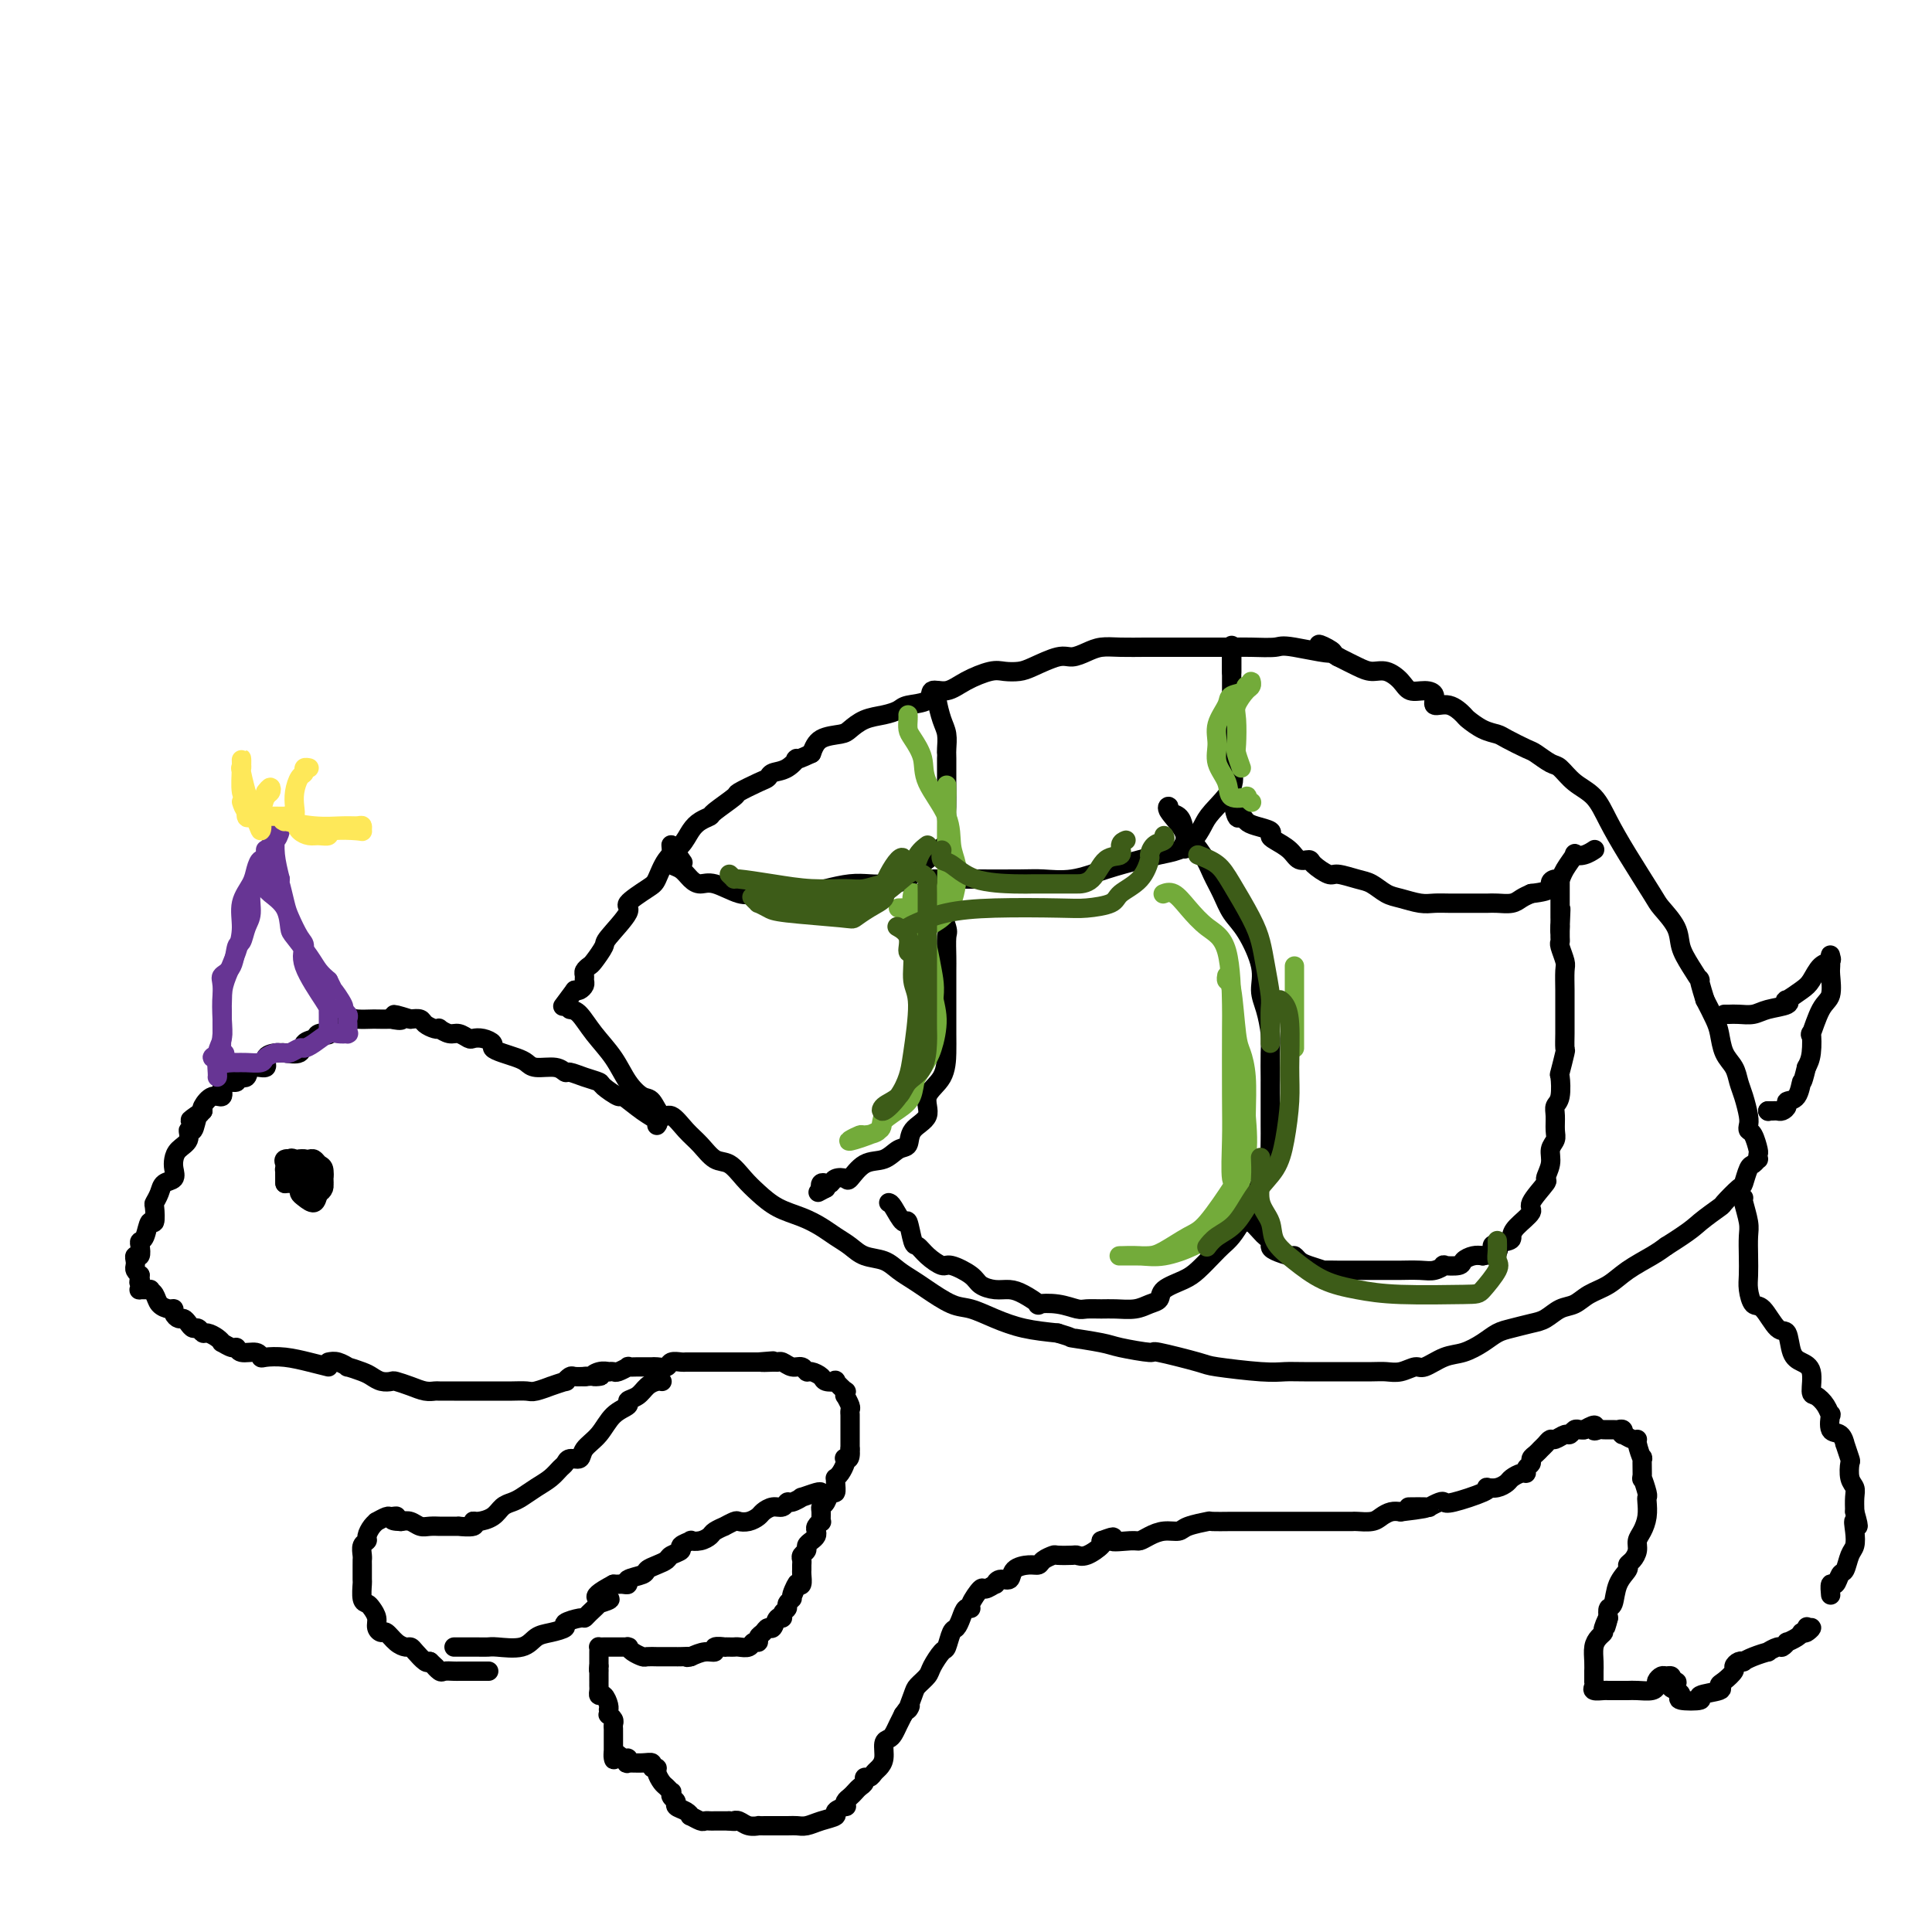 <svg viewBox='0 0 400 400' version='1.1' xmlns='http://www.w3.org/2000/svg' xmlns:xlink='http://www.w3.org/1999/xlink'><g fill='none' stroke='#000000' stroke-width='4' stroke-linecap='round' stroke-linejoin='round'><path d='M118,209c0.608,0.087 1.216,0.174 2,1c0.784,0.826 1.743,2.390 3,4c1.257,1.610 2.812,3.267 4,5c1.188,1.733 2.008,3.544 3,5c0.992,1.456 2.156,2.557 3,3c0.844,0.443 1.370,0.228 2,1c0.630,0.772 1.365,2.529 2,3c0.635,0.471 1.170,-0.346 2,0c0.830,0.346 1.955,1.853 3,3c1.045,1.147 2.012,1.934 3,3c0.988,1.066 1.999,2.411 3,3c1.001,0.589 1.993,0.423 3,1c1.007,0.577 2.030,1.898 3,3c0.970,1.102 1.887,1.986 3,3c1.113,1.014 2.423,2.158 4,3c1.577,0.842 3.422,1.381 5,2c1.578,0.619 2.891,1.317 4,2c1.109,0.683 2.015,1.352 3,2c0.985,0.648 2.049,1.276 3,2c0.951,0.724 1.789,1.544 3,2c1.211,0.456 2.796,0.550 4,1c1.204,0.450 2.029,1.258 3,2c0.971,0.742 2.089,1.420 3,2c0.911,0.580 1.617,1.062 3,2c1.383,0.938 3.445,2.331 5,3c1.555,0.669 2.602,0.612 4,1c1.398,0.388 3.146,1.220 5,2c1.854,0.780 3.816,1.509 6,2c2.184,0.491 4.592,0.746 7,1'/><path d='M219,276c3.758,1.105 2.152,0.869 3,1c0.848,0.131 4.150,0.630 6,1c1.850,0.370 2.247,0.610 4,1c1.753,0.390 4.863,0.931 6,1c1.137,0.069 0.299,-0.335 2,0c1.701,0.335 5.939,1.410 8,2c2.061,0.590 1.946,0.694 4,1c2.054,0.306 6.276,0.814 9,1c2.724,0.186 3.951,0.049 5,0c1.049,-0.049 1.922,-0.012 4,0c2.078,0.012 5.362,-0.001 8,0c2.638,0.001 4.630,0.016 6,0c1.370,-0.016 2.116,-0.064 3,0c0.884,0.064 1.905,0.239 3,0c1.095,-0.239 2.264,-0.893 3,-1c0.736,-0.107 1.040,0.332 2,0c0.960,-0.332 2.577,-1.437 4,-2c1.423,-0.563 2.653,-0.585 4,-1c1.347,-0.415 2.811,-1.223 4,-2c1.189,-0.777 2.103,-1.521 3,-2c0.897,-0.479 1.776,-0.691 3,-1c1.224,-0.309 2.791,-0.716 4,-1c1.209,-0.284 2.059,-0.445 3,-1c0.941,-0.555 1.972,-1.502 3,-2c1.028,-0.498 2.053,-0.546 3,-1c0.947,-0.454 1.814,-1.315 3,-2c1.186,-0.685 2.689,-1.194 4,-2c1.311,-0.806 2.430,-1.909 4,-3c1.570,-1.091 3.591,-2.169 5,-3c1.409,-0.831 2.204,-1.416 3,-2'/><path d='M345,258c5.214,-3.274 5.750,-3.960 7,-5c1.250,-1.040 3.214,-2.433 4,-3c0.786,-0.567 0.396,-0.309 1,-1c0.604,-0.691 2.204,-2.333 3,-3c0.796,-0.667 0.788,-0.360 1,-1c0.212,-0.640 0.645,-2.228 1,-3c0.355,-0.772 0.632,-0.730 1,-1c0.368,-0.270 0.828,-0.853 1,-1c0.172,-0.147 0.056,0.144 0,0c-0.056,-0.144 -0.054,-0.721 0,-1c0.054,-0.279 0.159,-0.261 0,-1c-0.159,-0.739 -0.581,-2.235 -1,-3c-0.419,-0.765 -0.833,-0.798 -1,-1c-0.167,-0.202 -0.085,-0.571 0,-1c0.085,-0.429 0.174,-0.918 0,-2c-0.174,-1.082 -0.610,-2.758 -1,-4c-0.390,-1.242 -0.734,-2.050 -1,-3c-0.266,-0.950 -0.455,-2.042 -1,-3c-0.545,-0.958 -1.445,-1.783 -2,-3c-0.555,-1.217 -0.765,-2.828 -1,-4c-0.235,-1.172 -0.496,-1.906 -1,-3c-0.504,-1.094 -1.252,-2.547 -2,-4'/><path d='M353,207c-1.838,-5.881 -0.934,-4.083 -1,-4c-0.066,0.083 -1.103,-1.548 -2,-3c-0.897,-1.452 -1.653,-2.725 -2,-4c-0.347,-1.275 -0.284,-2.552 -1,-4c-0.716,-1.448 -2.210,-3.066 -3,-4c-0.790,-0.934 -0.875,-1.183 -2,-3c-1.125,-1.817 -3.288,-5.202 -5,-8c-1.712,-2.798 -2.971,-5.011 -4,-7c-1.029,-1.989 -1.827,-3.755 -3,-5c-1.173,-1.245 -2.721,-1.968 -4,-3c-1.279,-1.032 -2.290,-2.374 -3,-3c-0.710,-0.626 -1.120,-0.535 -2,-1c-0.880,-0.465 -2.230,-1.485 -3,-2c-0.770,-0.515 -0.960,-0.523 -2,-1c-1.040,-0.477 -2.932,-1.422 -4,-2c-1.068,-0.578 -1.314,-0.790 -2,-1c-0.686,-0.210 -1.814,-0.419 -3,-1c-1.186,-0.581 -2.432,-1.535 -3,-2c-0.568,-0.465 -0.458,-0.440 -1,-1c-0.542,-0.560 -1.735,-1.704 -3,-2c-1.265,-0.296 -2.603,0.255 -3,0c-0.397,-0.255 0.148,-1.316 0,-2c-0.148,-0.684 -0.987,-0.992 -2,-1c-1.013,-0.008 -2.199,0.283 -3,0c-0.801,-0.283 -1.217,-1.139 -2,-2c-0.783,-0.861 -1.931,-1.726 -3,-2c-1.069,-0.274 -2.057,0.041 -3,0c-0.943,-0.041 -1.841,-0.440 -3,-1c-1.159,-0.560 -2.580,-1.280 -4,-2'/><path d='M277,136c-7.987,-4.652 -1.454,-1.782 -1,-1c0.454,0.782 -5.172,-0.522 -8,-1c-2.828,-0.478 -2.859,-0.128 -4,0c-1.141,0.128 -3.391,0.034 -5,0c-1.609,-0.034 -2.578,-0.009 -4,0c-1.422,0.009 -3.296,0.003 -5,0c-1.704,-0.003 -3.236,-0.001 -5,0c-1.764,0.001 -3.760,0.003 -5,0c-1.240,-0.003 -1.725,-0.011 -3,0c-1.275,0.011 -3.340,0.040 -5,0c-1.660,-0.040 -2.917,-0.148 -4,0c-1.083,0.148 -1.994,0.551 -3,1c-1.006,0.449 -2.107,0.944 -3,1c-0.893,0.056 -1.577,-0.326 -3,0c-1.423,0.326 -3.584,1.361 -5,2c-1.416,0.639 -2.086,0.883 -3,1c-0.914,0.117 -2.070,0.106 -3,0c-0.930,-0.106 -1.633,-0.309 -3,0c-1.367,0.309 -3.399,1.129 -5,2c-1.601,0.871 -2.770,1.791 -4,2c-1.230,0.209 -2.520,-0.295 -3,0c-0.480,0.295 -0.151,1.387 -1,2c-0.849,0.613 -2.875,0.745 -4,1c-1.125,0.255 -1.349,0.632 -2,1c-0.651,0.368 -1.729,0.727 -3,1c-1.271,0.273 -2.736,0.460 -4,1c-1.264,0.540 -2.329,1.433 -3,2c-0.671,0.567 -0.950,0.806 -2,1c-1.050,0.194 -2.871,0.341 -4,1c-1.129,0.659 -1.564,1.829 -2,3'/><path d='M168,156c-4.471,2.129 -3.149,0.950 -3,1c0.149,0.050 -0.875,1.327 -2,2c-1.125,0.673 -2.350,0.742 -3,1c-0.650,0.258 -0.725,0.707 -1,1c-0.275,0.293 -0.752,0.432 -2,1c-1.248,0.568 -3.269,1.566 -4,2c-0.731,0.434 -0.174,0.303 -1,1c-0.826,0.697 -3.035,2.220 -4,3c-0.965,0.780 -0.685,0.815 -1,1c-0.315,0.185 -1.226,0.518 -2,1c-0.774,0.482 -1.412,1.111 -2,2c-0.588,0.889 -1.126,2.039 -2,3c-0.874,0.961 -2.083,1.735 -3,3c-0.917,1.265 -1.542,3.022 -2,4c-0.458,0.978 -0.748,1.177 -2,2c-1.252,0.823 -3.467,2.269 -4,3c-0.533,0.731 0.615,0.745 0,2c-0.615,1.255 -2.992,3.751 -4,5c-1.008,1.249 -0.648,1.252 -1,2c-0.352,0.748 -1.415,2.242 -2,3c-0.585,0.758 -0.692,0.780 -1,1c-0.308,0.220 -0.818,0.637 -1,1c-0.182,0.363 -0.038,0.672 0,1c0.038,0.328 -0.031,0.676 0,1c0.031,0.324 0.162,0.626 0,1c-0.162,0.374 -0.618,0.821 -1,1c-0.382,0.179 -0.691,0.089 -1,0'/><path d='M119,205c-4.333,5.833 -2.167,2.917 0,0'/><path d='M136,233c0.220,-0.291 0.440,-0.582 0,-1c-0.440,-0.418 -1.541,-0.962 -3,-2c-1.459,-1.038 -3.275,-2.568 -4,-3c-0.725,-0.432 -0.359,0.234 -1,0c-0.641,-0.234 -2.290,-1.368 -3,-2c-0.710,-0.632 -0.481,-0.762 -1,-1c-0.519,-0.238 -1.784,-0.585 -3,-1c-1.216,-0.415 -2.381,-0.899 -3,-1c-0.619,-0.101 -0.693,0.180 -1,0c-0.307,-0.180 -0.848,-0.822 -2,-1c-1.152,-0.178 -2.915,0.107 -4,0c-1.085,-0.107 -1.490,-0.606 -2,-1c-0.510,-0.394 -1.123,-0.684 -2,-1c-0.877,-0.316 -2.018,-0.659 -3,-1c-0.982,-0.341 -1.806,-0.679 -2,-1c-0.194,-0.321 0.243,-0.626 0,-1c-0.243,-0.374 -1.167,-0.817 -2,-1c-0.833,-0.183 -1.576,-0.105 -2,0c-0.424,0.105 -0.530,0.238 -1,0c-0.470,-0.238 -1.305,-0.848 -2,-1c-0.695,-0.152 -1.251,0.153 -2,0c-0.749,-0.153 -1.691,-0.763 -2,-1c-0.309,-0.237 0.017,-0.102 0,0c-0.017,0.102 -0.376,0.172 -1,0c-0.624,-0.172 -1.514,-0.585 -2,-1c-0.486,-0.415 -0.567,-0.833 -1,-1c-0.433,-0.167 -1.216,-0.084 -2,0'/><path d='M85,211c-5.888,-1.856 -2.608,-0.498 -2,0c0.608,0.498 -1.455,0.134 -2,0c-0.545,-0.134 0.429,-0.037 0,0c-0.429,0.037 -2.261,0.014 -3,0c-0.739,-0.014 -0.386,-0.020 -1,0c-0.614,0.020 -2.197,0.065 -3,0c-0.803,-0.065 -0.826,-0.242 -1,0c-0.174,0.242 -0.499,0.901 -1,1c-0.501,0.099 -1.180,-0.362 -2,0c-0.820,0.362 -1.782,1.549 -2,2c-0.218,0.451 0.309,0.167 0,0c-0.309,-0.167 -1.452,-0.217 -2,0c-0.548,0.217 -0.500,0.699 -1,1c-0.500,0.301 -1.547,0.420 -2,1c-0.453,0.580 -0.312,1.621 -1,2c-0.688,0.379 -2.206,0.096 -3,0c-0.794,-0.096 -0.865,-0.003 -1,0c-0.135,0.003 -0.335,-0.082 -1,0c-0.665,0.082 -1.794,0.333 -2,1c-0.206,0.667 0.511,1.752 0,2c-0.511,0.248 -2.248,-0.340 -3,0c-0.752,0.340 -0.517,1.609 -1,2c-0.483,0.391 -1.683,-0.098 -2,0c-0.317,0.098 0.249,0.781 0,1c-0.249,0.219 -1.314,-0.026 -2,0c-0.686,0.026 -0.993,0.322 -1,1c-0.007,0.678 0.287,1.738 0,2c-0.287,0.262 -1.154,-0.276 -2,0c-0.846,0.276 -1.670,1.364 -2,2c-0.330,0.636 -0.165,0.818 0,1'/><path d='M42,230c-4.569,3.062 -1.993,1.716 -1,1c0.993,-0.716 0.403,-0.803 0,0c-0.403,0.803 -0.619,2.494 -1,3c-0.381,0.506 -0.926,-0.174 -1,0c-0.074,0.174 0.322,1.202 0,2c-0.322,0.798 -1.361,1.365 -2,2c-0.639,0.635 -0.878,1.339 -1,2c-0.122,0.661 -0.127,1.281 0,2c0.127,0.719 0.388,1.538 0,2c-0.388,0.462 -1.424,0.567 -2,1c-0.576,0.433 -0.693,1.195 -1,2c-0.307,0.805 -0.803,1.652 -1,2c-0.197,0.348 -0.095,0.198 0,1c0.095,0.802 0.183,2.556 0,3c-0.183,0.444 -0.636,-0.423 -1,0c-0.364,0.423 -0.637,2.137 -1,3c-0.363,0.863 -0.815,0.875 -1,1c-0.185,0.125 -0.102,0.362 0,1c0.102,0.638 0.223,1.676 0,2c-0.223,0.324 -0.789,-0.068 -1,0c-0.211,0.068 -0.067,0.596 0,1c0.067,0.404 0.056,0.686 0,1c-0.056,0.314 -0.159,0.661 0,1c0.159,0.339 0.579,0.669 1,1'/><path d='M29,264c-0.462,2.503 -0.116,1.259 0,1c0.116,-0.259 0.002,0.466 0,1c-0.002,0.534 0.108,0.877 0,1c-0.108,0.123 -0.433,0.025 0,0c0.433,-0.025 1.625,0.022 2,0c0.375,-0.022 -0.067,-0.112 0,0c0.067,0.112 0.644,0.425 1,1c0.356,0.575 0.491,1.412 1,2c0.509,0.588 1.393,0.927 2,1c0.607,0.073 0.936,-0.121 1,0c0.064,0.121 -0.138,0.558 0,1c0.138,0.442 0.614,0.888 1,1c0.386,0.112 0.681,-0.110 1,0c0.319,0.110 0.662,0.550 1,1c0.338,0.450 0.671,0.908 1,1c0.329,0.092 0.653,-0.181 1,0c0.347,0.181 0.718,0.818 1,1c0.282,0.182 0.474,-0.091 1,0c0.526,0.091 1.384,0.545 2,1c0.616,0.455 0.989,0.911 1,1c0.011,0.089 -0.341,-0.187 0,0c0.341,0.187 1.373,0.839 2,1c0.627,0.161 0.848,-0.167 1,0c0.152,0.167 0.234,0.828 1,1c0.766,0.172 2.217,-0.147 3,0c0.783,0.147 0.898,0.760 1,1c0.102,0.240 0.192,0.105 1,0c0.808,-0.105 2.333,-0.182 4,0c1.667,0.182 3.476,0.623 5,1c1.524,0.377 2.762,0.688 4,1'/><path d='M68,282c0.598,-0.120 1.196,-0.240 2,0c0.804,0.240 1.815,0.838 2,1c0.185,0.162 -0.455,-0.114 0,0c0.455,0.114 2.004,0.618 3,1c0.996,0.382 1.438,0.641 2,1c0.562,0.359 1.242,0.818 2,1c0.758,0.182 1.594,0.087 2,0c0.406,-0.087 0.383,-0.167 1,0c0.617,0.167 1.873,0.581 3,1c1.127,0.419 2.126,0.844 3,1c0.874,0.156 1.624,0.042 2,0c0.376,-0.042 0.380,-0.011 1,0c0.620,0.011 1.858,0.003 3,0c1.142,-0.003 2.189,-0.001 3,0c0.811,0.001 1.385,0.000 2,0c0.615,-0.000 1.271,-0.000 2,0c0.729,0.000 1.530,0.001 2,0c0.470,-0.001 0.607,-0.004 1,0c0.393,0.004 1.041,0.016 2,0c0.959,-0.016 2.230,-0.061 3,0c0.770,0.061 1.039,0.228 2,0c0.961,-0.228 2.615,-0.849 3,-1c0.385,-0.151 -0.498,0.170 0,0c0.498,-0.170 2.375,-0.830 3,-1c0.625,-0.170 -0.004,0.151 0,0c0.004,-0.151 0.640,-0.772 1,-1c0.360,-0.228 0.443,-0.061 1,0c0.557,0.061 1.588,0.018 2,0c0.412,-0.018 0.206,-0.009 0,0'/><path d='M121,285c5.531,-0.403 2.858,0.088 2,0c-0.858,-0.088 0.097,-0.755 1,-1c0.903,-0.245 1.752,-0.070 2,0c0.248,0.070 -0.107,0.033 0,0c0.107,-0.033 0.675,-0.061 1,0c0.325,0.061 0.406,0.213 1,0c0.594,-0.213 1.699,-0.789 2,-1c0.301,-0.211 -0.203,-0.056 0,0c0.203,0.056 1.114,0.015 2,0c0.886,-0.015 1.747,-0.003 2,0c0.253,0.003 -0.102,-0.003 0,0c0.102,0.003 0.661,0.015 1,0c0.339,-0.015 0.458,-0.057 1,0c0.542,0.057 1.507,0.211 2,0c0.493,-0.211 0.512,-0.789 1,-1c0.488,-0.211 1.444,-0.057 2,0c0.556,0.057 0.712,0.015 1,0c0.288,-0.015 0.707,-0.004 1,0c0.293,0.004 0.460,0.001 1,0c0.540,-0.001 1.453,-0.000 2,0c0.547,0.000 0.728,0.000 1,0c0.272,-0.000 0.637,-0.000 1,0c0.363,0.000 0.726,0.000 1,0c0.274,-0.000 0.458,-0.000 1,0c0.542,0.000 1.441,0.000 2,0c0.559,-0.000 0.779,-0.000 1,0c0.221,0.000 0.444,0.000 1,0c0.556,-0.000 1.445,-0.000 2,0c0.555,0.000 0.778,0.000 1,0'/><path d='M157,282c5.688,-0.463 1.908,-0.120 1,0c-0.908,0.120 1.056,0.017 2,0c0.944,-0.017 0.869,0.052 1,0c0.131,-0.052 0.468,-0.225 1,0c0.532,0.225 1.260,0.848 2,1c0.740,0.152 1.492,-0.166 2,0c0.508,0.166 0.771,0.816 1,1c0.229,0.184 0.423,-0.096 1,0c0.577,0.096 1.535,0.570 2,1c0.465,0.430 0.436,0.818 1,1c0.564,0.182 1.721,0.158 2,0c0.279,-0.158 -0.318,-0.451 0,0c0.318,0.451 1.553,1.644 2,2c0.447,0.356 0.106,-0.126 0,0c-0.106,0.126 0.024,0.861 0,1c-0.024,0.139 -0.203,-0.316 0,0c0.203,0.316 0.786,1.403 1,2c0.214,0.597 0.057,0.703 0,1c-0.057,0.297 -0.015,0.785 0,1c0.015,0.215 0.004,0.155 0,0c-0.004,-0.155 -0.001,-0.407 0,0c0.001,0.407 0.000,1.471 0,2c-0.000,0.529 -0.000,0.523 0,1c0.000,0.477 0.000,1.436 0,2c-0.000,0.564 -0.000,0.733 0,1c0.000,0.267 0.000,0.634 0,1'/><path d='M176,300c0.241,2.628 -0.657,2.196 -1,2c-0.343,-0.196 -0.130,-0.158 0,0c0.130,0.158 0.178,0.436 0,1c-0.178,0.564 -0.583,1.413 -1,2c-0.417,0.587 -0.847,0.912 -1,1c-0.153,0.088 -0.030,-0.061 0,0c0.030,0.061 -0.034,0.331 0,1c0.034,0.669 0.167,1.736 0,2c-0.167,0.264 -0.633,-0.275 -1,0c-0.367,0.275 -0.633,1.365 -1,2c-0.367,0.635 -0.834,0.814 -1,1c-0.166,0.186 -0.031,0.378 0,1c0.031,0.622 -0.044,1.672 0,2c0.044,0.328 0.205,-0.067 0,0c-0.205,0.067 -0.777,0.595 -1,1c-0.223,0.405 -0.097,0.686 0,1c0.097,0.314 0.166,0.662 0,1c-0.166,0.338 -0.566,0.668 -1,1c-0.434,0.332 -0.901,0.666 -1,1c-0.099,0.334 0.170,0.667 0,1c-0.170,0.333 -0.778,0.665 -1,1c-0.222,0.335 -0.059,0.671 0,1c0.059,0.329 0.013,0.649 0,1c-0.013,0.351 0.007,0.733 0,1c-0.007,0.267 -0.040,0.418 0,1c0.040,0.582 0.154,1.595 0,2c-0.154,0.405 -0.577,0.203 -1,0'/><path d='M165,328c-1.636,4.223 -0.227,0.781 0,0c0.227,-0.781 -0.728,1.100 -1,2c-0.272,0.900 0.138,0.820 0,1c-0.138,0.180 -0.825,0.621 -1,1c-0.175,0.379 0.160,0.698 0,1c-0.160,0.302 -0.817,0.588 -1,1c-0.183,0.412 0.106,0.951 0,1c-0.106,0.049 -0.607,-0.390 -1,0c-0.393,0.390 -0.679,1.611 -1,2c-0.321,0.389 -0.678,-0.055 -1,0c-0.322,0.055 -0.610,0.607 -1,1c-0.390,0.393 -0.882,0.627 -1,1c-0.118,0.373 0.137,0.885 0,1c-0.137,0.115 -0.666,-0.165 -1,0c-0.334,0.165 -0.472,0.776 -1,1c-0.528,0.224 -1.446,0.060 -2,0c-0.554,-0.060 -0.745,-0.017 -1,0c-0.255,0.017 -0.575,0.009 -1,0c-0.425,-0.009 -0.956,-0.017 -1,0c-0.044,0.017 0.400,0.060 0,0c-0.400,-0.060 -1.643,-0.222 -2,0c-0.357,0.222 0.173,0.829 0,1c-0.173,0.171 -1.049,-0.094 -2,0c-0.951,0.094 -1.975,0.547 -3,1'/><path d='M143,343c-1.752,0.309 -0.132,0.083 0,0c0.132,-0.083 -1.226,-0.022 -2,0c-0.774,0.022 -0.966,0.006 -1,0c-0.034,-0.006 0.089,-0.002 0,0c-0.089,0.002 -0.390,0.001 -1,0c-0.610,-0.001 -1.529,-0.003 -2,0c-0.471,0.003 -0.494,0.011 -1,0c-0.506,-0.011 -1.495,-0.041 -2,0c-0.505,0.041 -0.526,0.155 -1,0c-0.474,-0.155 -1.402,-0.577 -2,-1c-0.598,-0.423 -0.867,-0.845 -1,-1c-0.133,-0.155 -0.131,-0.041 0,0c0.131,0.041 0.390,0.011 0,0c-0.390,-0.011 -1.428,-0.003 -2,0c-0.572,0.003 -0.679,0.001 -1,0c-0.321,-0.001 -0.857,-0.001 -1,0c-0.143,0.001 0.105,0.002 0,0c-0.105,-0.002 -0.564,-0.008 -1,0c-0.436,0.008 -0.849,0.030 -1,0c-0.151,-0.030 -0.041,-0.111 0,0c0.041,0.111 0.011,0.415 0,1c-0.011,0.585 -0.003,1.453 0,2c0.003,0.547 0.002,0.774 0,1'/><path d='M124,345c-0.155,0.879 -0.042,1.076 0,1c0.042,-0.076 0.011,-0.424 0,0c-0.011,0.424 -0.004,1.620 0,2c0.004,0.380 0.004,-0.058 0,0c-0.004,0.058 -0.011,0.610 0,1c0.011,0.390 0.042,0.616 0,1c-0.042,0.384 -0.155,0.925 0,1c0.155,0.075 0.578,-0.316 1,0c0.422,0.316 0.844,1.338 1,2c0.156,0.662 0.046,0.965 0,1c-0.046,0.035 -0.026,-0.198 0,0c0.026,0.198 0.060,0.827 0,1c-0.060,0.173 -0.212,-0.110 0,0c0.212,0.110 0.789,0.611 1,1c0.211,0.389 0.057,0.664 0,1c-0.057,0.336 -0.015,0.734 0,1c0.015,0.266 0.004,0.401 0,1c-0.004,0.599 -0.001,1.663 0,2c0.001,0.337 0.000,-0.054 0,0c-0.000,0.054 -0.000,0.553 0,1c0.000,0.447 0.000,0.842 0,1c-0.000,0.158 -0.000,0.079 0,0'/><path d='M127,363c0.358,2.720 -0.246,0.518 0,0c0.246,-0.518 1.343,0.646 2,1c0.657,0.354 0.874,-0.102 1,0c0.126,0.102 0.162,0.763 0,1c-0.162,0.237 -0.523,0.049 0,0c0.523,-0.049 1.929,0.041 3,0c1.071,-0.041 1.807,-0.215 2,0c0.193,0.215 -0.156,0.817 0,1c0.156,0.183 0.816,-0.052 1,0c0.184,0.052 -0.108,0.391 0,1c0.108,0.609 0.616,1.487 1,2c0.384,0.513 0.643,0.662 1,1c0.357,0.338 0.812,0.864 1,1c0.188,0.136 0.109,-0.119 0,0c-0.109,0.119 -0.249,0.610 0,1c0.249,0.390 0.888,0.678 1,1c0.112,0.322 -0.303,0.679 0,1c0.303,0.321 1.324,0.608 2,1c0.676,0.392 1.007,0.890 1,1c-0.007,0.110 -0.354,-0.167 0,0c0.354,0.167 1.408,0.777 2,1c0.592,0.223 0.722,0.060 1,0c0.278,-0.060 0.703,-0.016 1,0c0.297,0.016 0.464,0.004 1,0c0.536,-0.004 1.439,-0.001 2,0c0.561,0.001 0.781,0.001 1,0'/><path d='M151,377c1.427,0.171 0.994,0.098 1,0c0.006,-0.098 0.450,-0.223 1,0c0.550,0.223 1.204,0.792 2,1c0.796,0.208 1.732,0.056 2,0c0.268,-0.056 -0.133,-0.014 0,0c0.133,0.014 0.800,0.001 2,0c1.200,-0.001 2.932,0.011 4,0c1.068,-0.011 1.471,-0.044 2,0c0.529,0.044 1.182,0.166 2,0c0.818,-0.166 1.799,-0.618 3,-1c1.201,-0.382 2.622,-0.694 3,-1c0.378,-0.306 -0.288,-0.607 0,-1c0.288,-0.393 1.530,-0.879 2,-1c0.470,-0.121 0.167,0.122 0,0c-0.167,-0.122 -0.198,-0.610 0,-1c0.198,-0.390 0.627,-0.683 1,-1c0.373,-0.317 0.691,-0.659 1,-1c0.309,-0.341 0.608,-0.683 1,-1c0.392,-0.317 0.878,-0.609 1,-1c0.122,-0.391 -0.121,-0.880 0,-1c0.121,-0.120 0.606,0.129 1,0c0.394,-0.129 0.697,-0.637 1,-1c0.303,-0.363 0.606,-0.583 1,-1c0.394,-0.417 0.879,-1.032 1,-2c0.121,-0.968 -0.122,-2.290 0,-3c0.122,-0.710 0.610,-0.809 1,-1c0.390,-0.191 0.682,-0.475 1,-1c0.318,-0.525 0.662,-1.293 1,-2c0.338,-0.707 0.669,-1.354 1,-2'/><path d='M187,355c2.340,-3.318 1.189,-1.114 1,-1c-0.189,0.114 0.583,-1.861 1,-3c0.417,-1.139 0.479,-1.441 1,-2c0.521,-0.559 1.502,-1.376 2,-2c0.498,-0.624 0.515,-1.055 1,-2c0.485,-0.945 1.440,-2.402 2,-3c0.560,-0.598 0.727,-0.336 1,-1c0.273,-0.664 0.652,-2.255 1,-3c0.348,-0.745 0.666,-0.645 1,-1c0.334,-0.355 0.685,-1.164 1,-2c0.315,-0.836 0.594,-1.697 1,-2c0.406,-0.303 0.940,-0.047 1,0c0.060,0.047 -0.352,-0.116 0,-1c0.352,-0.884 1.469,-2.490 2,-3c0.531,-0.510 0.475,0.075 1,0c0.525,-0.075 1.630,-0.811 2,-1c0.370,-0.189 0.003,0.170 0,0c-0.003,-0.170 0.356,-0.868 1,-1c0.644,-0.132 1.572,0.302 2,0c0.428,-0.302 0.357,-1.338 1,-2c0.643,-0.662 2.002,-0.948 3,-1c0.998,-0.052 1.637,0.130 2,0c0.363,-0.130 0.450,-0.571 1,-1c0.550,-0.429 1.564,-0.845 2,-1c0.436,-0.155 0.296,-0.048 1,0c0.704,0.048 2.252,0.038 3,0c0.748,-0.038 0.695,-0.103 1,0c0.305,0.103 0.967,0.374 2,0c1.033,-0.374 2.438,-1.393 3,-2c0.562,-0.607 0.281,-0.804 0,-1'/><path d='M228,319c4.104,-1.544 1.865,-0.404 2,0c0.135,0.404 2.645,0.070 4,0c1.355,-0.070 1.554,0.122 2,0c0.446,-0.122 1.140,-0.558 2,-1c0.860,-0.442 1.887,-0.889 3,-1c1.113,-0.111 2.313,0.114 3,0c0.687,-0.114 0.862,-0.566 2,-1c1.138,-0.434 3.238,-0.848 4,-1c0.762,-0.152 0.187,-0.041 1,0c0.813,0.041 3.015,0.011 4,0c0.985,-0.011 0.755,-0.003 1,0c0.245,0.003 0.967,0.001 2,0c1.033,-0.001 2.378,-0.000 3,0c0.622,0.000 0.523,0.000 1,0c0.477,-0.000 1.531,-0.000 2,0c0.469,0.000 0.353,0.000 1,0c0.647,-0.000 2.056,-0.000 3,0c0.944,0.000 1.423,0.000 2,0c0.577,-0.000 1.253,-0.000 2,0c0.747,0.000 1.566,0.000 2,0c0.434,-0.000 0.481,-0.000 1,0c0.519,0.000 1.508,0.001 2,0c0.492,-0.001 0.488,-0.003 1,0c0.512,0.003 1.541,0.011 2,0c0.459,-0.011 0.350,-0.042 1,0c0.650,0.042 2.061,0.155 3,0c0.939,-0.155 1.407,-0.580 2,-1c0.593,-0.420 1.312,-0.834 2,-1c0.688,-0.166 1.344,-0.083 2,0'/><path d='M290,313c9.871,-1.150 3.548,-1.027 2,-1c-1.548,0.027 1.678,-0.044 3,0c1.322,0.044 0.740,0.201 1,0c0.260,-0.201 1.362,-0.762 2,-1c0.638,-0.238 0.810,-0.155 1,0c0.190,0.155 0.396,0.382 2,0c1.604,-0.382 4.605,-1.373 6,-2c1.395,-0.627 1.185,-0.889 1,-1c-0.185,-0.111 -0.344,-0.072 0,0c0.344,0.072 1.193,0.178 2,0c0.807,-0.178 1.574,-0.639 2,-1c0.426,-0.361 0.510,-0.621 1,-1c0.490,-0.379 1.384,-0.875 2,-1c0.616,-0.125 0.953,0.121 1,0c0.047,-0.121 -0.195,-0.610 0,-1c0.195,-0.390 0.826,-0.682 1,-1c0.174,-0.318 -0.108,-0.664 0,-1c0.108,-0.336 0.605,-0.663 1,-1c0.395,-0.337 0.687,-0.683 1,-1c0.313,-0.317 0.647,-0.606 1,-1c0.353,-0.394 0.724,-0.894 1,-1c0.276,-0.106 0.455,0.182 1,0c0.545,-0.182 1.455,-0.833 2,-1c0.545,-0.167 0.723,0.151 1,0c0.277,-0.151 0.651,-0.771 1,-1c0.349,-0.229 0.671,-0.065 1,0c0.329,0.065 0.664,0.033 1,0'/><path d='M328,296c3.185,-1.856 2.149,-0.497 2,0c-0.149,0.497 0.591,0.132 1,0c0.409,-0.132 0.488,-0.031 1,0c0.512,0.031 1.456,-0.007 2,0c0.544,0.007 0.688,0.058 1,0c0.312,-0.058 0.791,-0.226 1,0c0.209,0.226 0.146,0.846 0,1c-0.146,0.154 -0.375,-0.156 0,0c0.375,0.156 1.354,0.780 2,1c0.646,0.220 0.958,0.036 1,0c0.042,-0.036 -0.186,0.075 0,1c0.186,0.925 0.786,2.665 1,3c0.214,0.335 0.043,-0.734 0,0c-0.043,0.734 0.041,3.270 0,4c-0.041,0.730 -0.206,-0.346 0,0c0.206,0.346 0.785,2.113 1,3c0.215,0.887 0.068,0.895 0,1c-0.068,0.105 -0.056,0.307 0,1c0.056,0.693 0.156,1.877 0,3c-0.156,1.123 -0.568,2.185 -1,3c-0.432,0.815 -0.884,1.383 -1,2c-0.116,0.617 0.106,1.283 0,2c-0.106,0.717 -0.539,1.485 -1,2c-0.461,0.515 -0.950,0.778 -1,1c-0.050,0.222 0.340,0.405 0,1c-0.340,0.595 -1.411,1.603 -2,3c-0.589,1.397 -0.697,3.184 -1,4c-0.303,0.816 -0.801,0.662 -1,1c-0.199,0.338 -0.100,1.169 0,2'/><path d='M333,335c-1.174,3.914 -0.108,0.700 0,0c0.108,-0.700 -0.742,1.114 -1,2c-0.258,0.886 0.074,0.844 0,1c-0.074,0.156 -0.556,0.509 -1,1c-0.444,0.491 -0.851,1.120 -1,2c-0.149,0.880 -0.040,2.011 0,3c0.040,0.989 0.011,1.837 0,2c-0.011,0.163 -0.005,-0.359 0,0c0.005,0.359 0.008,1.599 0,2c-0.008,0.401 -0.028,-0.036 0,0c0.028,0.036 0.104,0.546 0,1c-0.104,0.454 -0.390,0.854 0,1c0.390,0.146 1.454,0.039 2,0c0.546,-0.039 0.573,-0.010 1,0c0.427,0.010 1.253,-0.000 2,0c0.747,0.000 1.415,0.011 2,0c0.585,-0.011 1.088,-0.045 2,0c0.912,0.045 2.233,0.170 3,0c0.767,-0.170 0.980,-0.635 1,-1c0.020,-0.365 -0.152,-0.631 0,-1c0.152,-0.369 0.628,-0.841 1,-1c0.372,-0.159 0.639,-0.004 1,0c0.361,0.004 0.818,-0.142 1,0c0.182,0.142 0.091,0.571 0,1'/><path d='M346,348c2.436,0.178 0.525,0.623 0,1c-0.525,0.377 0.335,0.687 1,1c0.665,0.313 1.136,0.631 1,1c-0.136,0.369 -0.878,0.789 0,1c0.878,0.211 3.375,0.212 4,0c0.625,-0.212 -0.624,-0.638 0,-1c0.624,-0.362 3.119,-0.660 4,-1c0.881,-0.340 0.148,-0.722 0,-1c-0.148,-0.278 0.290,-0.453 1,-1c0.710,-0.547 1.692,-1.466 2,-2c0.308,-0.534 -0.057,-0.682 0,-1c0.057,-0.318 0.535,-0.807 1,-1c0.465,-0.193 0.918,-0.089 1,0c0.082,0.089 -0.206,0.163 0,0c0.206,-0.163 0.905,-0.565 2,-1c1.095,-0.435 2.585,-0.905 3,-1c0.415,-0.095 -0.244,0.186 0,0c0.244,-0.186 1.393,-0.837 2,-1c0.607,-0.163 0.674,0.164 1,0c0.326,-0.164 0.912,-0.817 1,-1c0.088,-0.183 -0.323,0.105 0,0c0.323,-0.105 1.378,-0.601 2,-1c0.622,-0.399 0.811,-0.699 1,-1'/><path d='M373,338c3.476,-2.107 1.667,-0.375 1,0c-0.667,0.375 -0.190,-0.607 0,-1c0.190,-0.393 0.095,-0.196 0,0'/><path d='M361,248c-0.113,0.036 -0.226,0.071 0,1c0.226,0.929 0.792,2.751 1,4c0.208,1.249 0.058,1.926 0,3c-0.058,1.074 -0.025,2.547 0,4c0.025,1.453 0.040,2.888 0,4c-0.040,1.112 -0.137,1.902 0,3c0.137,1.098 0.508,2.504 1,3c0.492,0.496 1.104,0.083 2,1c0.896,0.917 2.076,3.163 3,4c0.924,0.837 1.592,0.263 2,1c0.408,0.737 0.556,2.785 1,4c0.444,1.215 1.183,1.599 2,2c0.817,0.401 1.711,0.820 2,2c0.289,1.180 -0.027,3.122 0,4c0.027,0.878 0.398,0.691 1,1c0.602,0.309 1.436,1.114 2,2c0.564,0.886 0.859,1.853 1,2c0.141,0.147 0.128,-0.528 0,0c-0.128,0.528 -0.370,2.258 0,3c0.370,0.742 1.353,0.498 2,1c0.647,0.502 0.957,1.752 1,2c0.043,0.248 -0.181,-0.506 0,0c0.181,0.506 0.766,2.270 1,3c0.234,0.730 0.115,0.425 0,1c-0.115,0.575 -0.227,2.030 0,3c0.227,0.970 0.792,1.453 1,2c0.208,0.547 0.059,1.156 0,2c-0.059,0.844 -0.030,1.922 0,3'/><path d='M384,313c1.396,4.861 0.385,2.515 0,2c-0.385,-0.515 -0.145,0.802 0,2c0.145,1.198 0.194,2.276 0,3c-0.194,0.724 -0.630,1.092 -1,2c-0.370,0.908 -0.674,2.356 -1,3c-0.326,0.644 -0.676,0.485 -1,1c-0.324,0.515 -0.623,1.705 -1,2c-0.377,0.295 -0.832,-0.305 -1,0c-0.168,0.305 -0.048,1.516 0,2c0.048,0.484 0.024,0.242 0,0'/><path d='M194,143c-0.083,0.461 -0.166,0.922 0,2c0.166,1.078 0.580,2.772 1,4c0.420,1.228 0.844,1.989 1,3c0.156,1.011 0.042,2.271 0,3c-0.042,0.729 -0.012,0.927 0,1c0.012,0.073 0.005,0.023 0,1c-0.005,0.977 -0.008,2.982 0,5c0.008,2.018 0.026,4.049 0,5c-0.026,0.951 -0.095,0.821 0,2c0.095,1.179 0.354,3.667 0,5c-0.354,1.333 -1.322,1.510 -2,2c-0.678,0.490 -1.066,1.294 -2,2c-0.934,0.706 -2.415,1.313 -3,2c-0.585,0.687 -0.273,1.455 -1,2c-0.727,0.545 -2.493,0.868 -4,1c-1.507,0.132 -2.756,0.074 -4,0c-1.244,-0.074 -2.483,-0.163 -4,0c-1.517,0.163 -3.312,0.579 -5,1c-1.688,0.421 -3.268,0.847 -4,1c-0.732,0.153 -0.615,0.033 -1,0c-0.385,-0.033 -1.272,0.020 -3,0c-1.728,-0.020 -4.297,-0.112 -6,0c-1.703,0.112 -2.539,0.430 -4,0c-1.461,-0.430 -3.548,-1.607 -5,-2c-1.452,-0.393 -2.270,-0.003 -3,0c-0.730,0.003 -1.373,-0.380 -2,-1c-0.627,-0.620 -1.240,-1.475 -2,-2c-0.760,-0.525 -1.668,-0.718 -2,-1c-0.332,-0.282 -0.089,-0.653 0,-1c0.089,-0.347 0.024,-0.670 0,-1c-0.024,-0.330 -0.007,-0.666 0,-1c0.007,-0.334 0.003,-0.667 0,-1'/><path d='M139,175c-0.489,-0.578 1.289,1.978 2,3c0.711,1.022 0.356,0.511 0,0'/><path d='M193,182c0.562,-0.000 1.124,-0.000 2,0c0.876,0.000 2.066,0.002 3,0c0.934,-0.002 1.612,-0.006 4,0c2.388,0.006 6.488,0.023 9,0c2.512,-0.023 3.438,-0.086 5,0c1.562,0.086 3.762,0.322 6,0c2.238,-0.322 4.514,-1.202 7,-2c2.486,-0.798 5.180,-1.516 7,-2c1.820,-0.484 2.764,-0.736 4,-1c1.236,-0.264 2.763,-0.541 4,-1c1.237,-0.459 2.184,-1.100 3,-2c0.816,-0.900 1.501,-2.061 2,-3c0.499,-0.939 0.813,-1.658 2,-3c1.187,-1.342 3.246,-3.307 4,-5c0.754,-1.693 0.202,-3.114 0,-4c-0.202,-0.886 -0.054,-1.238 0,-2c0.054,-0.762 0.015,-1.936 0,-3c-0.015,-1.064 -0.004,-2.019 0,-3c0.004,-0.981 0.001,-1.989 0,-3c-0.001,-1.011 -0.000,-2.025 0,-3c0.000,-0.975 0.000,-1.910 0,-3c-0.000,-1.090 -0.000,-2.335 0,-3c0.000,-0.665 0.000,-0.750 0,-1c-0.000,-0.250 -0.000,-0.665 0,-1c0.000,-0.335 0.000,-0.590 0,-1c-0.000,-0.410 -0.000,-0.974 0,-1c0.000,-0.026 0.000,0.487 0,1'/><path d='M255,136c0.000,-4.357 0.000,-1.750 0,0c-0.000,1.750 0.000,2.643 0,3c-0.000,0.357 0.000,0.179 0,0'/><path d='M256,165c-0.399,0.123 -0.798,0.246 -1,0c-0.202,-0.246 -0.207,-0.862 0,0c0.207,0.862 0.627,3.200 1,4c0.373,0.800 0.698,0.060 1,0c0.302,-0.060 0.579,0.561 1,1c0.421,0.439 0.984,0.698 2,1c1.016,0.302 2.484,0.649 3,1c0.516,0.351 0.079,0.706 0,1c-0.079,0.294 0.200,0.525 1,1c0.800,0.475 2.119,1.193 3,2c0.881,0.807 1.322,1.704 2,2c0.678,0.296 1.592,-0.008 2,0c0.408,0.008 0.311,0.330 1,1c0.689,0.670 2.166,1.689 3,2c0.834,0.311 1.026,-0.086 2,0c0.974,0.086 2.729,0.654 4,1c1.271,0.346 2.059,0.471 3,1c0.941,0.529 2.037,1.462 3,2c0.963,0.538 1.794,0.680 3,1c1.206,0.320 2.788,0.818 4,1c1.212,0.182 2.054,0.049 3,0c0.946,-0.049 1.996,-0.013 3,0c1.004,0.013 1.963,0.004 3,0c1.037,-0.004 2.150,-0.004 3,0c0.850,0.004 1.435,0.012 2,0c0.565,-0.012 1.110,-0.044 2,0c0.890,0.044 2.124,0.166 3,0c0.876,-0.166 1.393,-0.619 2,-1c0.607,-0.381 1.303,-0.691 2,-1'/><path d='M317,185c5.037,-0.542 4.128,-1.396 4,-2c-0.128,-0.604 0.525,-0.957 1,-1c0.475,-0.043 0.774,0.224 1,0c0.226,-0.224 0.380,-0.939 1,-2c0.620,-1.061 1.708,-2.467 2,-3c0.292,-0.533 -0.210,-0.195 0,0c0.210,0.195 1.134,0.245 2,0c0.866,-0.245 1.676,-0.784 2,-1c0.324,-0.216 0.162,-0.108 0,0'/><path d='M190,185c0.354,0.022 0.708,0.045 1,0c0.292,-0.045 0.523,-0.156 1,0c0.477,0.156 1.200,0.581 2,2c0.800,1.419 1.679,3.833 2,5c0.321,1.167 0.086,1.089 0,2c-0.086,0.911 -0.023,2.811 0,4c0.023,1.189 0.006,1.665 0,3c-0.006,1.335 0.000,3.528 0,6c-0.000,2.472 -0.008,5.221 0,7c0.008,1.779 0.030,2.586 0,4c-0.030,1.414 -0.112,3.433 -1,5c-0.888,1.567 -2.583,2.681 -3,4c-0.417,1.319 0.444,2.844 0,4c-0.444,1.156 -2.194,1.943 -3,3c-0.806,1.057 -0.668,2.386 -1,3c-0.332,0.614 -1.135,0.515 -2,1c-0.865,0.485 -1.794,1.555 -3,2c-1.206,0.445 -2.690,0.267 -4,1c-1.310,0.733 -2.445,2.379 -3,3c-0.555,0.621 -0.531,0.218 -1,0c-0.469,-0.218 -1.433,-0.251 -2,0c-0.567,0.251 -0.738,0.785 -1,1c-0.262,0.215 -0.617,0.109 -1,0c-0.383,-0.109 -0.795,-0.222 -1,0c-0.205,0.222 -0.201,0.778 0,1c0.201,0.222 0.601,0.111 1,0'/><path d='M171,246c-2.833,1.500 -1.417,0.750 0,0'/><path d='M184,249c0.220,0.052 0.440,0.103 1,1c0.560,0.897 1.461,2.638 2,3c0.539,0.362 0.715,-0.655 1,0c0.285,0.655 0.679,2.983 1,4c0.321,1.017 0.569,0.723 1,1c0.431,0.277 1.045,1.124 2,2c0.955,0.876 2.251,1.780 3,2c0.749,0.220 0.952,-0.243 2,0c1.048,0.243 2.940,1.191 4,2c1.060,0.809 1.287,1.478 2,2c0.713,0.522 1.911,0.897 3,1c1.089,0.103 2.069,-0.064 3,0c0.931,0.064 1.815,0.361 3,1c1.185,0.639 2.673,1.621 3,2c0.327,0.379 -0.506,0.154 0,0c0.506,-0.154 2.350,-0.238 4,0c1.650,0.238 3.106,0.797 4,1c0.894,0.203 1.226,0.051 2,0c0.774,-0.051 1.991,-0.002 3,0c1.009,0.002 1.812,-0.044 3,0c1.188,0.044 2.762,0.177 4,0c1.238,-0.177 2.141,-0.665 3,-1c0.859,-0.335 1.676,-0.516 2,-1c0.324,-0.484 0.156,-1.271 1,-2c0.844,-0.729 2.701,-1.402 4,-2c1.299,-0.598 2.039,-1.123 3,-2c0.961,-0.877 2.141,-2.108 3,-3c0.859,-0.892 1.395,-1.445 2,-2c0.605,-0.555 1.278,-1.111 2,-2c0.722,-0.889 1.492,-2.111 2,-3c0.508,-0.889 0.754,-1.444 1,-2'/><path d='M258,251c3.232,-3.235 1.311,-1.823 1,-2c-0.311,-0.177 0.989,-1.945 2,-4c1.011,-2.055 1.735,-4.399 2,-5c0.265,-0.601 0.071,0.539 0,0c-0.071,-0.539 -0.019,-2.757 0,-4c0.019,-1.243 0.005,-1.512 0,-3c-0.005,-1.488 -0.001,-4.196 0,-6c0.001,-1.804 -0.002,-2.706 0,-3c0.002,-0.294 0.010,0.018 0,-1c-0.010,-1.018 -0.039,-3.368 0,-5c0.039,-1.632 0.145,-2.548 0,-4c-0.145,-1.452 -0.542,-3.441 -1,-5c-0.458,-1.559 -0.976,-2.689 -1,-4c-0.024,-1.311 0.446,-2.804 0,-5c-0.446,-2.196 -1.809,-5.093 -3,-7c-1.191,-1.907 -2.210,-2.822 -3,-4c-0.790,-1.178 -1.350,-2.619 -2,-4c-0.650,-1.381 -1.391,-2.703 -2,-4c-0.609,-1.297 -1.085,-2.571 -2,-4c-0.915,-1.429 -2.269,-3.014 -3,-4c-0.731,-0.986 -0.840,-1.374 -1,-2c-0.160,-0.626 -0.372,-1.490 -1,-2c-0.628,-0.510 -1.674,-0.667 -2,-1c-0.326,-0.333 0.067,-0.842 0,-1c-0.067,-0.158 -0.595,0.034 0,1c0.595,0.966 2.313,2.704 3,4c0.687,1.296 0.344,2.148 0,3'/><path d='M245,175c0.500,1.333 0.250,0.667 0,0'/><path d='M258,253c0.218,-0.203 0.436,-0.405 1,0c0.564,0.405 1.472,1.418 2,2c0.528,0.582 0.674,0.734 1,1c0.326,0.266 0.833,0.645 1,1c0.167,0.355 -0.005,0.687 0,1c0.005,0.313 0.188,0.609 1,1c0.812,0.391 2.254,0.879 3,1c0.746,0.121 0.796,-0.125 1,0c0.204,0.125 0.563,0.622 1,1c0.437,0.378 0.954,0.637 2,1c1.046,0.363 2.622,0.829 3,1c0.378,0.171 -0.441,0.046 0,0c0.441,-0.046 2.141,-0.012 3,0c0.859,0.012 0.876,0.003 1,0c0.124,-0.003 0.356,-0.001 1,0c0.644,0.001 1.701,0.000 2,0c0.299,-0.000 -0.161,-0.000 0,0c0.161,0.000 0.944,0.000 2,0c1.056,-0.000 2.387,-0.000 3,0c0.613,0.000 0.509,0.001 1,0c0.491,-0.001 1.576,-0.004 2,0c0.424,0.004 0.188,0.015 1,0c0.812,-0.015 2.673,-0.056 4,0c1.327,0.056 2.119,0.208 3,0c0.881,-0.208 1.850,-0.778 2,-1c0.150,-0.222 -0.518,-0.098 0,0c0.518,0.098 2.221,0.171 3,0c0.779,-0.171 0.633,-0.584 1,-1c0.367,-0.416 1.248,-0.833 2,-1c0.752,-0.167 1.376,-0.083 2,0'/><path d='M307,260c5.392,-0.867 2.371,-1.535 2,-2c-0.371,-0.465 1.908,-0.727 3,-1c1.092,-0.273 0.998,-0.557 1,-1c0.002,-0.443 0.101,-1.045 1,-2c0.899,-0.955 2.599,-2.265 3,-3c0.401,-0.735 -0.496,-0.896 0,-2c0.496,-1.104 2.385,-3.149 3,-4c0.615,-0.851 -0.046,-0.506 0,-1c0.046,-0.494 0.797,-1.827 1,-3c0.203,-1.173 -0.143,-2.188 0,-3c0.143,-0.812 0.774,-1.422 1,-2c0.226,-0.578 0.047,-1.122 0,-2c-0.047,-0.878 0.039,-2.088 0,-3c-0.039,-0.912 -0.203,-1.527 0,-2c0.203,-0.473 0.772,-0.804 1,-2c0.228,-1.196 0.114,-3.259 0,-4c-0.114,-0.741 -0.227,-0.162 0,-1c0.227,-0.838 0.793,-3.092 1,-4c0.207,-0.908 0.056,-0.469 0,-1c-0.056,-0.531 -0.015,-2.031 0,-3c0.015,-0.969 0.004,-1.408 0,-2c-0.004,-0.592 0.000,-1.336 0,-2c-0.000,-0.664 -0.004,-1.246 0,-2c0.004,-0.754 0.015,-1.680 0,-3c-0.015,-1.320 -0.057,-3.035 0,-4c0.057,-0.965 0.211,-1.180 0,-2c-0.211,-0.820 -0.789,-2.245 -1,-3c-0.211,-0.755 -0.057,-0.842 0,-1c0.057,-0.158 0.015,-0.389 0,-1c-0.015,-0.611 -0.004,-1.603 0,-2c0.004,-0.397 0.002,-0.198 0,0'/><path d='M323,192c0.309,-7.528 0.083,-1.847 0,0c-0.083,1.847 -0.022,-0.139 0,-1c0.022,-0.861 0.006,-0.598 0,-1c-0.006,-0.402 -0.002,-1.469 0,-2c0.002,-0.531 0.000,-0.524 0,-1c-0.000,-0.476 -0.000,-1.434 0,-2c0.000,-0.566 0.000,-0.739 0,-1c-0.000,-0.261 -0.000,-0.609 0,-1c0.000,-0.391 0.000,-0.826 0,-1c-0.000,-0.174 -0.000,-0.087 0,0'/></g>
<g fill='none' stroke='#673594' stroke-width='4' stroke-linecap='round' stroke-linejoin='round'><path d='M45,223c-0.008,0.010 -0.016,0.020 0,0c0.016,-0.020 0.056,-0.070 0,-1c-0.056,-0.930 -0.209,-2.740 0,-4c0.209,-1.260 0.780,-1.971 1,-3c0.220,-1.029 0.087,-2.378 0,-4c-0.087,-1.622 -0.130,-3.518 0,-5c0.130,-1.482 0.434,-2.550 1,-4c0.566,-1.450 1.394,-3.284 2,-5c0.606,-1.716 0.988,-3.315 1,-5c0.012,-1.685 -0.347,-3.454 0,-5c0.347,-1.546 1.399,-2.867 2,-4c0.601,-1.133 0.749,-2.076 1,-3c0.251,-0.924 0.603,-1.827 1,-2c0.397,-0.173 0.838,0.384 1,0c0.162,-0.384 0.044,-1.709 0,-2c-0.044,-0.291 -0.016,0.451 0,1c0.016,0.549 0.018,0.903 0,2c-0.018,1.097 -0.056,2.935 0,4c0.056,1.065 0.207,1.355 1,2c0.793,0.645 2.229,1.643 3,3c0.771,1.357 0.878,3.074 1,4c0.122,0.926 0.260,1.063 1,2c0.740,0.937 2.084,2.675 3,4c0.916,1.325 1.405,2.236 2,3c0.595,0.764 1.298,1.382 2,2'/><path d='M68,203c2.112,4.151 0.892,2.029 1,2c0.108,-0.029 1.546,2.034 2,3c0.454,0.966 -0.074,0.836 0,1c0.074,0.164 0.752,0.622 1,1c0.248,0.378 0.066,0.676 0,1c-0.066,0.324 -0.016,0.675 0,1c0.016,0.325 -0.002,0.623 0,1c0.002,0.377 0.024,0.831 0,1c-0.024,0.169 -0.093,0.052 0,0c0.093,-0.052 0.347,-0.038 0,0c-0.347,0.038 -1.296,0.100 -2,0c-0.704,-0.100 -1.162,-0.363 -2,0c-0.838,0.363 -2.056,1.351 -3,2c-0.944,0.649 -1.615,0.959 -2,1c-0.385,0.041 -0.483,-0.186 -1,0c-0.517,0.186 -1.452,0.785 -2,1c-0.548,0.215 -0.708,0.047 -1,0c-0.292,-0.047 -0.715,0.026 -1,0c-0.285,-0.026 -0.434,-0.150 -1,0c-0.566,0.150 -1.551,0.576 -2,1c-0.449,0.424 -0.362,0.846 -1,1c-0.638,0.154 -2.000,0.038 -3,0c-1.000,-0.038 -1.639,0.000 -2,0c-0.361,-0.000 -0.443,-0.038 -1,0c-0.557,0.038 -1.588,0.154 -2,0c-0.412,-0.154 -0.206,-0.577 0,-1'/><path d='M46,219c-4.022,0.476 -1.078,-0.834 0,-1c1.078,-0.166 0.289,0.810 0,0c-0.289,-0.810 -0.077,-3.407 0,-4c0.077,-0.593 0.019,0.819 0,0c-0.019,-0.819 0.002,-3.869 0,-5c-0.002,-1.131 -0.026,-0.342 0,-1c0.026,-0.658 0.101,-2.762 0,-4c-0.101,-1.238 -0.378,-1.609 0,-2c0.378,-0.391 1.412,-0.802 2,-2c0.588,-1.198 0.730,-3.182 1,-4c0.270,-0.818 0.666,-0.468 1,-1c0.334,-0.532 0.604,-1.944 1,-3c0.396,-1.056 0.918,-1.756 1,-3c0.082,-1.244 -0.275,-3.032 0,-4c0.275,-0.968 1.184,-1.114 2,-3c0.816,-1.886 1.540,-5.510 2,-7c0.460,-1.490 0.655,-0.845 1,-1c0.345,-0.155 0.838,-1.111 1,-2c0.162,-0.889 -0.009,-1.712 0,-2c0.009,-0.288 0.198,-0.042 0,0c-0.198,0.042 -0.782,-0.121 -1,0c-0.218,0.121 -0.069,0.527 0,1c0.069,0.473 0.057,1.012 0,2c-0.057,0.988 -0.159,2.425 0,4c0.159,1.575 0.580,3.287 1,5'/><path d='M58,182c-0.052,1.564 -0.181,0.473 0,1c0.181,0.527 0.672,2.672 1,4c0.328,1.328 0.494,1.841 1,3c0.506,1.159 1.351,2.965 2,4c0.649,1.035 1.102,1.300 1,2c-0.102,0.700 -0.759,1.836 0,4c0.759,2.164 2.936,5.357 4,7c1.064,1.643 1.017,1.736 1,2c-0.017,0.264 -0.005,0.698 0,1c0.005,0.302 0.001,0.473 0,1c-0.001,0.527 -0.000,1.411 0,2c0.000,0.589 0.000,0.883 0,1c-0.000,0.117 -0.000,0.059 0,0'/></g>
<g fill='none' stroke='#FEE859' stroke-width='4' stroke-linecap='round' stroke-linejoin='round'><path d='M50,166c0.223,0.693 0.447,1.386 1,2c0.553,0.614 1.437,1.148 2,2c0.563,0.852 0.806,2.023 1,2c0.194,-0.023 0.339,-1.238 0,-2c-0.339,-0.762 -1.163,-1.070 -2,-3c-0.837,-1.930 -1.688,-5.481 -2,-7c-0.312,-1.519 -0.085,-1.006 0,-1c0.085,0.006 0.027,-0.495 0,-1c-0.027,-0.505 -0.022,-1.014 0,-1c0.022,0.014 0.061,0.550 0,2c-0.061,1.450 -0.224,3.814 0,5c0.224,1.186 0.833,1.192 1,2c0.167,0.808 -0.110,2.416 0,3c0.110,0.584 0.607,0.144 1,0c0.393,-0.144 0.680,0.010 1,0c0.320,-0.010 0.671,-0.182 1,-1c0.329,-0.818 0.634,-2.281 1,-3c0.366,-0.719 0.791,-0.694 1,-1c0.209,-0.306 0.203,-0.945 0,-1c-0.203,-0.055 -0.601,0.472 -1,1'/><path d='M55,164c0.739,-0.580 0.587,0.472 0,1c-0.587,0.528 -1.608,0.534 -2,1c-0.392,0.466 -0.153,1.393 0,2c0.153,0.607 0.222,0.895 0,1c-0.222,0.105 -0.734,0.027 0,0c0.734,-0.027 2.715,-0.003 4,0c1.285,0.003 1.875,-0.013 2,0c0.125,0.013 -0.214,0.056 0,0c0.214,-0.056 0.981,-0.212 1,0c0.019,0.212 -0.710,0.793 -1,1c-0.290,0.207 -0.142,0.041 0,0c0.142,-0.041 0.279,0.042 0,0c-0.279,-0.042 -0.975,-0.208 0,0c0.975,0.208 3.620,0.792 6,1c2.380,0.208 4.495,0.042 6,0c1.505,-0.042 2.399,0.040 3,0c0.601,-0.040 0.909,-0.203 1,0c0.091,0.203 -0.034,0.772 0,1c0.034,0.228 0.228,0.114 -1,0c-1.228,-0.114 -3.877,-0.229 -5,0c-1.123,0.229 -0.721,0.802 -1,1c-0.279,0.198 -1.240,0.022 -2,0c-0.760,-0.022 -1.320,0.109 -2,0c-0.680,-0.109 -1.480,-0.460 -2,-1c-0.520,-0.540 -0.760,-1.270 -1,-2'/><path d='M61,170c-0.777,-0.606 -0.218,-0.620 0,-1c0.218,-0.380 0.096,-1.125 0,-2c-0.096,-0.875 -0.166,-1.881 0,-3c0.166,-1.119 0.566,-2.352 1,-3c0.434,-0.648 0.900,-0.710 1,-1c0.100,-0.290 -0.165,-0.809 0,-1c0.165,-0.191 0.762,-0.055 1,0c0.238,0.055 0.119,0.027 0,0'/></g>
<g fill='none' stroke='#000000' stroke-width='4' stroke-linecap='round' stroke-linejoin='round'><path d='M59,245c0.002,-0.344 0.004,-0.688 0,-1c-0.004,-0.312 -0.012,-0.591 0,-1c0.012,-0.409 0.046,-0.947 0,-1c-0.046,-0.053 -0.171,0.378 0,0c0.171,-0.378 0.637,-1.565 1,-2c0.363,-0.435 0.622,-0.116 1,0c0.378,0.116 0.875,0.030 1,0c0.125,-0.030 -0.121,-0.005 0,0c0.121,0.005 0.611,-0.011 1,0c0.389,0.011 0.679,0.049 1,0c0.321,-0.049 0.675,-0.186 1,0c0.325,0.186 0.623,0.695 1,1c0.377,0.305 0.833,0.407 1,1c0.167,0.593 0.046,1.678 0,2c-0.046,0.322 -0.015,-0.120 0,0c0.015,0.120 0.014,0.803 0,1c-0.014,0.197 -0.042,-0.091 0,0c0.042,0.091 0.152,0.560 0,1c-0.152,0.440 -0.567,0.850 -1,1c-0.433,0.150 -0.886,0.040 -1,0c-0.114,-0.040 0.110,-0.012 0,0c-0.110,0.012 -0.555,0.006 -1,0'/><path d='M64,247c-0.691,0.761 -0.917,0.162 -1,0c-0.083,-0.162 -0.022,0.111 0,0c0.022,-0.111 0.006,-0.608 0,-1c-0.006,-0.392 -0.004,-0.679 0,-1c0.004,-0.321 0.008,-0.674 0,-1c-0.008,-0.326 -0.028,-0.624 0,-1c0.028,-0.376 0.102,-0.830 0,-1c-0.102,-0.170 -0.381,-0.057 0,0c0.381,0.057 1.424,0.056 2,0c0.576,-0.056 0.687,-0.167 1,0c0.313,0.167 0.828,0.613 1,1c0.172,0.387 0.001,0.713 0,1c-0.001,0.287 0.168,0.533 0,1c-0.168,0.467 -0.672,1.156 -1,2c-0.328,0.844 -0.480,1.845 -1,2c-0.520,0.155 -1.407,-0.535 -2,-1c-0.593,-0.465 -0.891,-0.707 -1,-1c-0.109,-0.293 -0.029,-0.639 0,-1c0.029,-0.361 0.008,-0.736 0,-1c-0.008,-0.264 -0.002,-0.417 0,-1c0.002,-0.583 0.001,-1.595 0,-2c-0.001,-0.405 -0.000,-0.202 0,0'/><path d='M63,242c0.440,-0.053 0.880,-0.105 1,0c0.120,0.105 -0.079,0.368 0,1c0.079,0.632 0.438,1.634 0,2c-0.438,0.366 -1.672,0.098 -2,0c-0.328,-0.098 0.252,-0.026 0,0c-0.252,0.026 -1.335,0.005 -2,0c-0.665,-0.005 -0.910,0.006 -1,0c-0.090,-0.006 -0.024,-0.029 0,0c0.024,0.029 0.004,0.109 0,0c-0.004,-0.109 0.006,-0.407 0,-1c-0.006,-0.593 -0.027,-1.479 0,-2c0.027,-0.521 0.102,-0.676 0,-1c-0.102,-0.324 -0.381,-0.816 0,-1c0.381,-0.184 1.423,-0.060 2,0c0.577,0.060 0.691,0.055 1,0c0.309,-0.055 0.815,-0.159 1,0c0.185,0.159 0.050,0.581 0,1c-0.050,0.419 -0.014,0.834 0,1c0.014,0.166 0.007,0.083 0,0'/><path d='M137,286c0.064,0.016 0.128,0.032 0,0c-0.128,-0.032 -0.449,-0.111 -1,0c-0.551,0.111 -1.334,0.412 -2,1c-0.666,0.588 -1.217,1.462 -2,2c-0.783,0.538 -1.800,0.738 -2,1c-0.200,0.262 0.418,0.586 0,1c-0.418,0.414 -1.870,0.919 -3,2c-1.130,1.081 -1.938,2.738 -3,4c-1.062,1.262 -2.378,2.130 -3,3c-0.622,0.870 -0.550,1.742 -1,2c-0.450,0.258 -1.422,-0.097 -2,0c-0.578,0.097 -0.763,0.645 -1,1c-0.237,0.355 -0.524,0.515 -1,1c-0.476,0.485 -1.139,1.295 -2,2c-0.861,0.705 -1.920,1.306 -3,2c-1.080,0.694 -2.180,1.482 -3,2c-0.820,0.518 -1.359,0.765 -2,1c-0.641,0.235 -1.384,0.459 -2,1c-0.616,0.541 -1.105,1.399 -2,2c-0.895,0.601 -2.195,0.946 -3,1c-0.805,0.054 -1.116,-0.182 -1,0c0.116,0.182 0.660,0.781 0,1c-0.660,0.219 -2.522,0.058 -3,0c-0.478,-0.058 0.430,-0.015 0,0c-0.430,0.015 -2.198,0.000 -3,0c-0.802,-0.000 -0.638,0.014 -1,0c-0.362,-0.014 -1.252,-0.055 -2,0c-0.748,0.055 -1.355,0.207 -2,0c-0.645,-0.207 -1.327,-0.773 -2,-1c-0.673,-0.227 -1.336,-0.113 -2,0'/><path d='M83,315c-3.112,-0.076 -1.394,-0.767 -1,-1c0.394,-0.233 -0.538,-0.008 -1,0c-0.462,0.008 -0.453,-0.201 -1,0c-0.547,0.201 -1.648,0.814 -2,1c-0.352,0.186 0.046,-0.053 0,0c-0.046,0.053 -0.534,0.399 -1,1c-0.466,0.601 -0.909,1.457 -1,2c-0.091,0.543 0.172,0.773 0,1c-0.172,0.227 -0.778,0.450 -1,1c-0.222,0.550 -0.059,1.427 0,2c0.059,0.573 0.015,0.844 0,1c-0.015,0.156 -0.001,0.199 0,1c0.001,0.801 -0.011,2.360 0,3c0.011,0.640 0.045,0.359 0,1c-0.045,0.641 -0.171,2.202 0,3c0.171,0.798 0.637,0.831 1,1c0.363,0.169 0.621,0.474 1,1c0.379,0.526 0.878,1.272 1,2c0.122,0.728 -0.132,1.439 0,2c0.132,0.561 0.652,0.973 1,1c0.348,0.027 0.526,-0.331 1,0c0.474,0.331 1.244,1.350 2,2c0.756,0.650 1.498,0.931 2,1c0.502,0.069 0.763,-0.074 1,0c0.237,0.074 0.448,0.366 1,1c0.552,0.634 1.443,1.610 2,2c0.557,0.390 0.778,0.195 1,0'/><path d='M89,344c2.340,2.177 1.192,1.119 1,1c-0.192,-0.119 0.574,0.700 1,1c0.426,0.300 0.513,0.080 1,0c0.487,-0.080 1.374,-0.022 2,0c0.626,0.022 0.990,0.006 1,0c0.010,-0.006 -0.335,-0.002 0,0c0.335,0.002 1.351,0.000 2,0c0.649,-0.000 0.930,-0.000 1,0c0.070,0.000 -0.072,0.000 0,0c0.072,-0.000 0.360,-0.000 1,0c0.640,0.000 1.634,0.000 2,0c0.366,-0.000 0.105,-0.000 0,0c-0.105,0.000 -0.052,0.000 0,0'/><path d='M170,309c-0.068,-0.122 -0.137,-0.244 -1,0c-0.863,0.244 -2.521,0.854 -3,1c-0.479,0.146 0.220,-0.172 0,0c-0.220,0.172 -1.358,0.834 -2,1c-0.642,0.166 -0.787,-0.163 -1,0c-0.213,0.163 -0.493,0.818 -1,1c-0.507,0.182 -1.239,-0.109 -2,0c-0.761,0.109 -1.550,0.616 -2,1c-0.450,0.384 -0.559,0.643 -1,1c-0.441,0.357 -1.212,0.813 -2,1c-0.788,0.187 -1.591,0.106 -2,0c-0.409,-0.106 -0.424,-0.236 -1,0c-0.576,0.236 -1.715,0.837 -2,1c-0.285,0.163 0.283,-0.114 0,0c-0.283,0.114 -1.419,0.618 -2,1c-0.581,0.382 -0.609,0.641 -1,1c-0.391,0.359 -1.147,0.817 -2,1c-0.853,0.183 -1.805,0.090 -2,0c-0.195,-0.090 0.366,-0.179 0,0c-0.366,0.179 -1.659,0.625 -2,1c-0.341,0.375 0.269,0.678 0,1c-0.269,0.322 -1.418,0.664 -2,1c-0.582,0.336 -0.598,0.667 -1,1c-0.402,0.333 -1.189,0.667 -2,1c-0.811,0.333 -1.646,0.664 -2,1c-0.354,0.336 -0.227,0.679 -1,1c-0.773,0.321 -2.445,0.622 -3,1c-0.555,0.378 0.006,0.833 0,1c-0.006,0.167 -0.578,0.045 -1,0c-0.422,-0.045 -0.692,-0.013 -1,0c-0.308,0.013 -0.654,0.006 -1,0'/><path d='M127,328c-6.750,3.551 -2.124,2.927 -1,3c1.124,0.073 -1.255,0.842 -2,1c-0.745,0.158 0.142,-0.294 0,0c-0.142,0.294 -1.314,1.336 -2,2c-0.686,0.664 -0.886,0.952 -1,1c-0.114,0.048 -0.141,-0.143 -1,0c-0.859,0.143 -2.548,0.620 -3,1c-0.452,0.380 0.335,0.662 0,1c-0.335,0.338 -1.791,0.732 -3,1c-1.209,0.268 -2.172,0.412 -3,1c-0.828,0.588 -1.520,1.622 -3,2c-1.480,0.378 -3.749,0.101 -5,0c-1.251,-0.101 -1.484,-0.027 -2,0c-0.516,0.027 -1.314,0.007 -2,0c-0.686,-0.007 -1.259,-0.002 -2,0c-0.741,0.002 -1.649,0.001 -2,0c-0.351,-0.001 -0.146,-0.000 0,0c0.146,0.000 0.232,0.000 0,0c-0.232,-0.000 -0.780,-0.000 -1,0c-0.220,0.000 -0.110,0.000 0,0'/><path d='M357,210c0.271,0.007 0.543,0.013 1,0c0.457,-0.013 1.100,-0.046 2,0c0.900,0.046 2.056,0.172 3,0c0.944,-0.172 1.674,-0.641 3,-1c1.326,-0.359 3.247,-0.609 4,-1c0.753,-0.391 0.337,-0.924 0,-1c-0.337,-0.076 -0.594,0.306 0,0c0.594,-0.306 2.040,-1.301 3,-2c0.960,-0.699 1.434,-1.103 2,-2c0.566,-0.897 1.224,-2.286 2,-3c0.776,-0.714 1.672,-0.751 2,-1c0.328,-0.249 0.089,-0.708 0,-1c-0.089,-0.292 -0.030,-0.416 0,0c0.030,0.416 0.029,1.371 0,2c-0.029,0.629 -0.085,0.932 0,2c0.085,1.068 0.311,2.901 0,4c-0.311,1.099 -1.158,1.463 -2,3c-0.842,1.537 -1.679,4.247 -2,5c-0.321,0.753 -0.125,-0.451 0,0c0.125,0.451 0.179,2.557 0,4c-0.179,1.443 -0.589,2.221 -1,3'/><path d='M374,221c-0.973,4.069 -0.905,2.740 -1,3c-0.095,0.260 -0.354,2.108 -1,3c-0.646,0.892 -1.678,0.827 -2,1c-0.322,0.173 0.068,0.582 0,1c-0.068,0.418 -0.593,0.844 -1,1c-0.407,0.156 -0.698,0.042 -1,0c-0.302,-0.042 -0.617,-0.011 -1,0c-0.383,0.011 -0.834,0.003 -1,0c-0.166,-0.003 -0.047,-0.001 0,0c0.047,0.001 0.024,0.000 0,0'/><path d='M366,230c0.000,0.000 0.100,0.100 0.1,0.1'/></g>
<g fill='none' stroke='#73AB3A' stroke-width='4' stroke-linecap='round' stroke-linejoin='round'><path d='M186,188c0.853,-0.020 1.705,-0.040 2,0c0.295,0.040 0.031,0.140 0,1c-0.031,0.860 0.171,2.481 1,4c0.829,1.519 2.284,2.936 3,5c0.716,2.064 0.693,4.776 1,7c0.307,2.224 0.943,3.961 1,6c0.057,2.039 -0.465,4.379 -1,6c-0.535,1.621 -1.083,2.521 -2,4c-0.917,1.479 -2.204,3.535 -3,5c-0.796,1.465 -1.101,2.339 -2,3c-0.899,0.661 -2.392,1.109 -3,2c-0.608,0.891 -0.332,2.226 -1,3c-0.668,0.774 -2.279,0.986 -3,1c-0.721,0.014 -0.550,-0.169 -1,0c-0.450,0.169 -1.519,0.691 -2,1c-0.481,0.309 -0.374,0.404 1,0c1.374,-0.404 4.016,-1.308 5,-2c0.984,-0.692 0.309,-1.170 1,-2c0.691,-0.830 2.749,-2.010 4,-3c1.251,-0.990 1.696,-1.791 2,-3c0.304,-1.209 0.466,-2.825 1,-5c0.534,-2.175 1.438,-4.907 2,-7c0.562,-2.093 0.781,-3.546 1,-5'/><path d='M193,209c0.708,-3.968 0.477,-5.389 0,-8c-0.477,-2.611 -1.200,-6.411 -2,-9c-0.800,-2.589 -1.677,-3.966 -2,-5c-0.323,-1.034 -0.092,-1.724 0,-2c0.092,-0.276 0.046,-0.138 0,0'/><path d='M241,185c-0.160,0.063 -0.320,0.127 0,0c0.320,-0.127 1.119,-0.443 2,0c0.881,0.443 1.844,1.645 3,3c1.156,1.355 2.506,2.864 4,4c1.494,1.136 3.133,1.898 4,5c0.867,3.102 0.963,8.542 1,11c0.037,2.458 0.014,1.934 0,5c-0.014,3.066 -0.020,9.721 0,14c0.020,4.279 0.065,6.181 0,9c-0.065,2.819 -0.240,6.555 0,8c0.240,1.445 0.896,0.597 0,2c-0.896,1.403 -3.345,5.055 -5,7c-1.655,1.945 -2.518,2.181 -4,3c-1.482,0.819 -3.584,2.219 -5,3c-1.416,0.781 -2.148,0.941 -3,1c-0.852,0.059 -1.825,0.015 -3,0c-1.175,-0.015 -2.554,-0.003 -3,0c-0.446,0.003 0.040,-0.005 0,0c-0.040,0.005 -0.605,0.022 0,0c0.605,-0.022 2.381,-0.084 4,0c1.619,0.084 3.082,0.315 5,0c1.918,-0.315 4.290,-1.176 6,-2c1.710,-0.824 2.757,-1.613 4,-3c1.243,-1.387 2.681,-3.373 4,-6c1.319,-2.627 2.520,-5.893 3,-9c0.480,-3.107 0.240,-6.053 0,-9'/><path d='M258,231c0.048,-2.929 0.167,-5.750 0,-8c-0.167,-2.250 -0.619,-3.927 -1,-5c-0.381,-1.073 -0.690,-1.542 -1,-4c-0.310,-2.458 -0.619,-6.906 -1,-9c-0.381,-2.094 -0.833,-1.833 -1,-2c-0.167,-0.167 -0.048,-0.762 0,-1c0.048,-0.238 0.024,-0.119 0,0'/><path d='M268,200c0.000,0.228 0.000,0.455 0,1c0.000,0.545 0.000,1.407 0,2c0.000,0.593 0.000,0.918 0,1c0.000,0.082 0.000,-0.080 0,1c0.000,1.080 0.000,3.402 0,5c0.000,1.598 0.000,2.470 0,3c0.000,0.530 0.000,0.717 0,1c0.000,0.283 0.000,0.664 0,1c0.000,0.336 0.000,0.629 0,1c0.000,0.371 0.000,0.820 0,1c0.000,0.180 0.000,0.090 0,0'/><path d='M257,159c-0.419,-1.175 -0.838,-2.350 -1,-3c-0.162,-0.650 -0.068,-0.775 0,-2c0.068,-1.225 0.109,-3.548 0,-5c-0.109,-1.452 -0.368,-2.031 0,-3c0.368,-0.969 1.362,-2.327 2,-3c0.638,-0.673 0.920,-0.661 1,-1c0.080,-0.339 -0.042,-1.031 0,-1c0.042,0.031 0.248,0.783 0,1c-0.248,0.217 -0.950,-0.102 -1,0c-0.050,0.102 0.551,0.624 0,1c-0.551,0.376 -2.255,0.606 -3,1c-0.745,0.394 -0.532,0.951 -1,2c-0.468,1.049 -1.617,2.590 -2,4c-0.383,1.410 -0.000,2.690 0,4c0.000,1.310 -0.383,2.651 0,4c0.383,1.349 1.532,2.705 2,4c0.468,1.295 0.255,2.529 1,3c0.745,0.471 2.447,0.178 3,0c0.553,-0.178 -0.043,-0.240 0,0c0.043,0.240 0.727,0.783 1,1c0.273,0.217 0.137,0.109 0,0'/><path d='M188,148c0.014,0.232 0.028,0.464 0,1c-0.028,0.536 -0.098,1.376 0,2c0.098,0.624 0.365,1.030 1,2c0.635,0.970 1.638,2.503 2,4c0.362,1.497 0.084,2.959 1,5c0.916,2.041 3.028,4.661 4,7c0.972,2.339 0.806,4.398 1,6c0.194,1.602 0.749,2.747 1,4c0.251,1.253 0.197,2.614 0,4c-0.197,1.386 -0.536,2.799 -1,4c-0.464,1.201 -1.053,2.192 -2,3c-0.947,0.808 -2.250,1.433 -3,2c-0.750,0.567 -0.945,1.074 -1,1c-0.055,-0.074 0.030,-0.731 0,-1c-0.030,-0.269 -0.176,-0.150 0,0c0.176,0.150 0.674,0.333 1,0c0.326,-0.333 0.480,-1.180 1,-2c0.520,-0.820 1.407,-1.613 2,-3c0.593,-1.387 0.891,-3.367 1,-5c0.109,-1.633 0.029,-2.920 0,-5c-0.029,-2.080 -0.008,-4.952 0,-7c0.008,-2.048 0.002,-3.271 0,-4c-0.002,-0.729 -0.001,-0.966 0,-1c0.001,-0.034 0.000,0.133 0,0c-0.000,-0.133 -0.000,-0.567 0,-1'/><path d='M196,164c0.000,-2.800 0.000,-0.800 0,0c0.000,0.800 0.000,0.400 0,0'/></g>
<g fill='none' stroke='#3D5C18' stroke-width='4' stroke-linecap='round' stroke-linejoin='round'><path d='M151,181c0.470,0.445 0.940,0.889 1,1c0.060,0.111 -0.292,-0.113 1,0c1.292,0.113 4.226,0.562 7,1c2.774,0.438 5.387,0.865 8,1c2.613,0.135 5.224,-0.021 7,0c1.776,0.021 2.715,0.219 4,0c1.285,-0.219 2.917,-0.856 4,-1c1.083,-0.144 1.618,0.205 2,0c0.382,-0.205 0.609,-0.963 1,-2c0.391,-1.037 0.944,-2.353 1,-3c0.056,-0.647 -0.386,-0.627 -1,0c-0.614,0.627 -1.401,1.860 -2,3c-0.599,1.140 -1.009,2.187 -1,3c0.009,0.813 0.437,1.392 0,2c-0.437,0.608 -1.741,1.246 -3,2c-1.259,0.754 -2.475,1.624 -3,2c-0.525,0.376 -0.360,0.260 -3,0c-2.640,-0.260 -8.085,-0.662 -11,-1c-2.915,-0.338 -3.300,-0.613 -4,-1c-0.700,-0.387 -1.713,-0.887 -2,-1c-0.287,-0.113 0.154,0.162 0,0c-0.154,-0.162 -0.901,-0.761 -1,-1c-0.099,-0.239 0.451,-0.120 1,0'/><path d='M157,186c-2.932,-0.602 -0.263,-0.108 1,0c1.263,0.108 1.119,-0.171 2,0c0.881,0.171 2.786,0.791 5,1c2.214,0.209 4.736,0.006 7,0c2.264,-0.006 4.268,0.185 6,0c1.732,-0.185 3.190,-0.748 5,-2c1.810,-1.252 3.971,-3.195 5,-4c1.029,-0.805 0.927,-0.471 1,-1c0.073,-0.529 0.321,-1.921 1,-3c0.679,-1.079 1.790,-1.846 2,-2c0.210,-0.154 -0.482,0.305 -1,1c-0.518,0.695 -0.862,1.627 -1,2c-0.138,0.373 -0.069,0.186 0,0'/><path d='M191,181c0.423,0.298 0.845,0.595 1,1c0.155,0.405 0.041,0.916 0,1c-0.041,0.084 -0.011,-0.259 0,2c0.011,2.259 0.003,7.120 0,9c-0.003,1.880 -0.002,0.779 0,3c0.002,2.221 0.005,7.763 0,11c-0.005,3.237 -0.016,4.169 0,5c0.016,0.831 0.060,1.559 0,3c-0.060,1.441 -0.225,3.593 -1,5c-0.775,1.407 -2.160,2.068 -3,3c-0.840,0.932 -1.136,2.136 -2,3c-0.864,0.864 -2.296,1.388 -3,2c-0.704,0.612 -0.681,1.311 0,1c0.681,-0.311 2.021,-1.631 3,-3c0.979,-1.369 1.598,-2.788 2,-4c0.402,-1.212 0.587,-2.217 1,-5c0.413,-2.783 1.055,-7.343 1,-10c-0.055,-2.657 -0.807,-3.409 -1,-5c-0.193,-1.591 0.172,-4.020 0,-5c-0.172,-0.980 -0.881,-0.510 -1,-1c-0.119,-0.490 0.353,-1.940 0,-3c-0.353,-1.060 -1.529,-1.732 -2,-2c-0.471,-0.268 -0.235,-0.134 0,0'/><path d='M195,176c-0.133,0.815 -0.266,1.630 0,2c0.266,0.370 0.930,0.295 2,1c1.070,0.705 2.546,2.189 5,3c2.454,0.811 5.884,0.949 8,1c2.116,0.051 2.916,0.014 4,0c1.084,-0.014 2.453,-0.004 4,0c1.547,0.004 3.274,0.003 4,0c0.726,-0.003 0.453,-0.007 1,0c0.547,0.007 1.916,0.026 3,-1c1.084,-1.026 1.884,-3.098 3,-4c1.116,-0.902 2.546,-0.633 3,-1c0.454,-0.367 -0.070,-1.368 0,-2c0.070,-0.632 0.734,-0.895 1,-1c0.266,-0.105 0.133,-0.053 0,0'/><path d='M188,192c0.374,-0.226 0.748,-0.452 2,-1c1.252,-0.548 3.383,-1.417 6,-2c2.617,-0.583 5.721,-0.880 10,-1c4.279,-0.120 9.734,-0.064 13,0c3.266,0.064 4.343,0.136 6,0c1.657,-0.136 3.894,-0.479 5,-1c1.106,-0.521 1.083,-1.218 2,-2c0.917,-0.782 2.775,-1.648 4,-3c1.225,-1.352 1.817,-3.189 2,-4c0.183,-0.811 -0.042,-0.596 0,-1c0.042,-0.404 0.351,-1.428 1,-2c0.649,-0.572 1.636,-0.692 2,-1c0.364,-0.308 0.104,-0.802 0,-1c-0.104,-0.198 -0.052,-0.099 0,0'/><path d='M248,177c1.458,0.572 2.915,1.144 4,2c1.085,0.856 1.797,1.997 3,4c1.203,2.003 2.897,4.867 4,7c1.103,2.133 1.616,3.533 2,5c0.384,1.467 0.639,3.000 1,5c0.361,2.000 0.829,4.469 1,6c0.171,1.531 0.046,2.126 0,3c-0.046,0.874 -0.012,2.028 0,3c0.012,0.972 0.003,1.763 0,2c-0.003,0.237 -0.001,-0.081 0,0c0.001,0.081 0.000,0.560 0,1c-0.000,0.440 -0.000,0.840 0,1c0.000,0.160 0.000,0.080 0,0'/><path d='M265,207c0.308,0.200 0.616,0.401 1,1c0.384,0.599 0.845,1.598 1,4c0.155,2.402 0.005,6.209 0,9c-0.005,2.791 0.134,4.568 0,7c-0.134,2.432 -0.543,5.519 -1,8c-0.457,2.481 -0.963,4.357 -2,6c-1.037,1.643 -2.603,3.053 -4,5c-1.397,1.947 -2.623,4.431 -4,6c-1.377,1.569 -2.905,2.225 -4,3c-1.095,0.775 -1.756,1.670 -2,2c-0.244,0.330 -0.070,0.094 0,0c0.070,-0.094 0.035,-0.047 0,0'/><path d='M261,240c-0.016,-0.327 -0.031,-0.654 0,0c0.031,0.654 0.110,2.288 0,4c-0.110,1.712 -0.408,3.502 0,5c0.408,1.498 1.524,2.706 2,4c0.476,1.294 0.314,2.676 1,4c0.686,1.324 2.222,2.589 4,4c1.778,1.411 3.798,2.966 6,4c2.202,1.034 4.587,1.546 7,2c2.413,0.454 4.853,0.852 9,1c4.147,0.148 10.001,0.048 13,0c2.999,-0.048 3.143,-0.045 4,-1c0.857,-0.955 2.426,-2.869 3,-4c0.574,-1.131 0.154,-1.480 0,-2c-0.154,-0.520 -0.041,-1.212 0,-2c0.041,-0.788 0.011,-1.674 0,-2c-0.011,-0.326 -0.003,-0.093 0,0c0.003,0.093 0.002,0.047 0,0'/></g>
</svg>